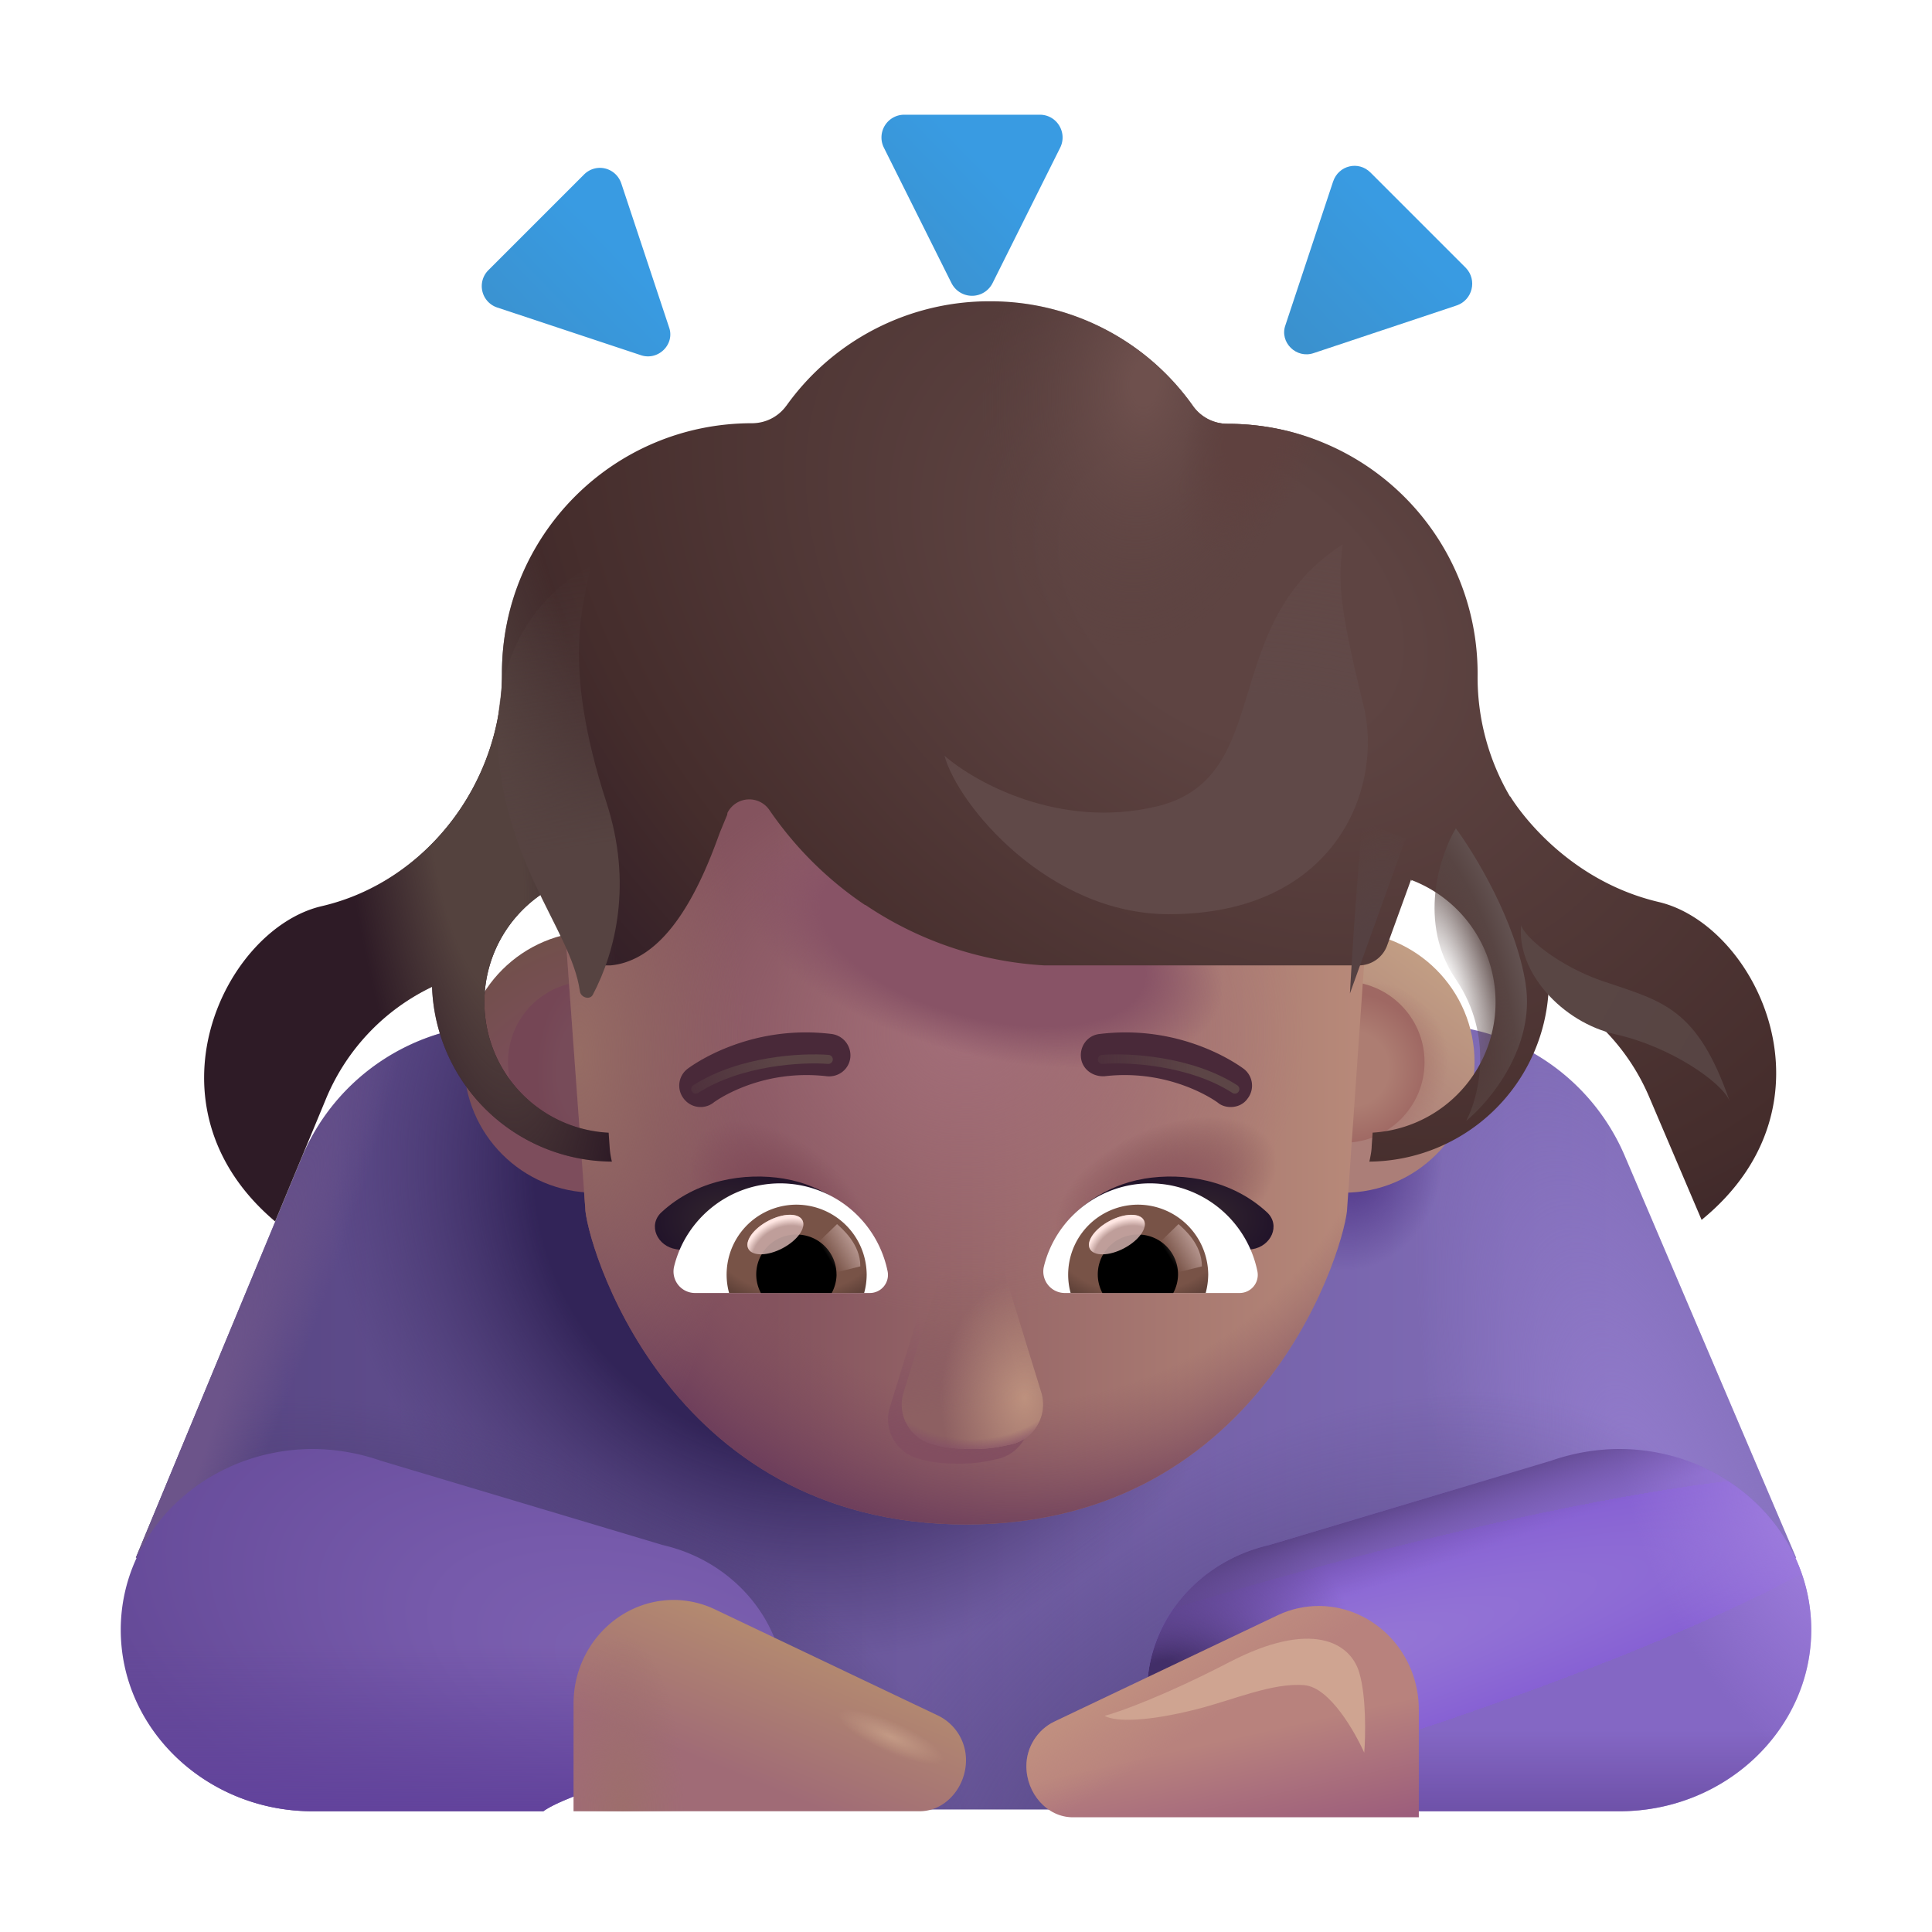 <svg xmlns="http://www.w3.org/2000/svg" fill="none" viewBox="0 0 32 32"><path fill="url(#svg-5969f28e-10f8-4931-8175-87eedf8e7aa8-a)" d="M26.916 19.157a3.58 3.58 0 0 0-3.305-2.188H8.31c-1.442 0-2.744.86-3.305 2.188L2.25 25.8H7l7.5 4.17h3l7.5-4.15 4.75-.017z"/><path fill="url(#svg-fce3196e-63dc-474b-9bf7-c98214268ff5-b)" d="M26.916 19.157a3.58 3.58 0 0 0-3.305-2.188H8.31c-1.442 0-2.744.86-3.305 2.188L2.25 25.8H7l7.5 4.17h3l7.5-4.15 4.75-.017z"/><path fill="url(#svg-a43f7437-6fd9-4a51-af91-a35d5d16d182-c)" d="M26.916 19.157a3.58 3.58 0 0 0-3.305-2.188H8.31c-1.442 0-2.744.86-3.305 2.188L2.25 25.8H7l7.5 4.17h3l7.5-4.15 4.75-.017z"/><path fill="url(#svg-2795719e-7073-435d-a89d-bfd2b50c161b-d)" d="M26.916 19.157a3.58 3.58 0 0 0-3.305-2.188H8.31c-1.442 0-2.744.86-3.305 2.188L2.25 25.8H7l7.5 4.17h3l7.5-4.15 4.75-.017z"/><path fill="url(#svg-b8b13b69-d5db-477c-b318-1574bf0702bd-e)" d="M26.916 19.157a3.58 3.58 0 0 0-3.305-2.188H8.31c-1.442 0-2.744.86-3.305 2.188L2.25 25.8H7l7.5 4.17h3l7.5-4.15 4.75-.017z"/><path fill="url(#svg-b92f3043-0ca6-4fcf-985a-a770db1a95e6-f)" d="M26.916 19.157a3.58 3.58 0 0 0-3.305-2.188H8.31c-1.442 0-2.744.86-3.305 2.188L2.25 25.8H7l7.5 4.17h3l7.5-4.15 4.75-.017z"/><path fill="url(#svg-5a85f49a-f88e-4f38-88c6-4ee7d6301867-g)" d="M26.916 19.157a3.58 3.58 0 0 0-3.305-2.188H8.31c-1.442 0-2.744.86-3.305 2.188L2.25 25.8H7l7.5 4.17h3l7.5-4.15 4.75-.017z"/><path fill="url(#svg-81895ffd-c503-4982-9ae1-aaad285382d3-h)" d="M11.307 25.688a3 3 0 0 0-.332-.098L6.31 24.195A3.486 3.486 0 0 0 5.189 24C3.423 24 2 25.346 2 26.995S3.423 30 5.178 30H9c.634-.459 4-1.17 4-1.98 0-1.064-.706-1.971-1.693-2.332"/><path fill="url(#svg-35aac7f1-532a-4258-8d0c-add5ae9d3ff8-i)" d="M11.307 25.688a3 3 0 0 0-.332-.098L6.31 24.195A3.486 3.486 0 0 0 5.189 24C3.423 24 2 25.346 2 26.995S3.423 30 5.178 30H9c.634-.459 4-1.17 4-1.98 0-1.064-.706-1.971-1.693-2.332"/><path fill="url(#svg-bafb5a36-40ac-406c-a7ae-044e94194d6c-j)" d="M20.693 25.688a3 3 0 0 1 .332-.098l4.664-1.395A3.485 3.485 0 0 1 26.811 24C28.577 24 30 25.346 30 26.995S28.577 30 26.822 30H23c-.634-.459-4-1.17-4-1.98 0-1.064.706-1.971 1.693-2.332"/><path fill="url(#svg-dbc1cfaf-155c-444b-9b40-6853b440b9b1-k)" d="M20.693 25.688a3 3 0 0 1 .332-.098l4.664-1.395A3.485 3.485 0 0 1 26.811 24C28.577 24 30 25.346 30 26.995S28.577 30 26.822 30H23c-.634-.459-4-1.17-4-1.98 0-1.064.706-1.971 1.693-2.332"/><path fill="url(#svg-e8ddf944-0336-4bf9-a68b-ccf12460c4d1-l)" d="M20.693 25.688a3 3 0 0 1 .332-.098l4.664-1.395A3.485 3.485 0 0 1 26.811 24C28.577 24 30 25.346 30 26.995S28.577 30 26.822 30H23c-.634-.459-4-1.17-4-1.98 0-1.064.706-1.971 1.693-2.332"/><path fill="url(#svg-85163194-5fdf-49be-82ac-0e23efc59ed8-m)" d="M20.693 25.688a3 3 0 0 1 .332-.098l4.664-1.395A3.485 3.485 0 0 1 26.811 24C28.577 24 30 25.346 30 26.995S28.577 30 26.822 30H23c-.634-.459-4-1.17-4-1.98 0-1.064.706-1.971 1.693-2.332"/><path fill="url(#svg-99046748-a213-473d-834d-d5cf8a691301-n)" d="M20.693 25.688a3 3 0 0 1 .332-.098l4.664-1.395A3.485 3.485 0 0 1 26.811 24C28.577 24 30 25.346 30 26.995S28.577 30 26.822 30H23c-.634-.459-4-1.17-4-1.98 0-1.064.706-1.971 1.693-2.332"/><g filter="url(#svg-7f4120e6-63e2-49de-ae31-bc3cf698e0c3-o)"><path fill="url(#svg-44c17cf1-ee44-4cdc-9989-9a4a10810b37-p)" d="M20.665 26.653c.214-.102.447-.153.69-.153.915.01 1.655.786 1.645 1.735V30h-5.731c-.428 0-.769-.398-.769-.847 0-.316.185-.602.457-.735z"/><path fill="url(#svg-4af3a1ab-5fb9-4c4f-953e-bd4e167456e2-q)" d="M20.665 26.653c.214-.102.447-.153.69-.153.915.01 1.655.786 1.645 1.735V30h-5.731c-.428 0-.769-.398-.769-.847 0-.316.185-.602.457-.735z"/></g><g filter="url(#svg-98cb30a4-04c2-4864-b411-6f9229770fb5-r)"><path fill="url(#svg-96405ef6-ad5f-44cd-beb8-2dbdd6234e0f-s)" d="M11.335 26.653a1.6 1.6 0 0 0-.69-.153c-.915.01-1.655.786-1.645 1.735V30h5.731c.428 0 .769-.398.769-.847a.82.82 0 0 0-.457-.735z"/><path fill="url(#svg-97f7ad56-555c-468a-b558-6353dfb6f226-t)" d="M11.335 26.653a1.6 1.6 0 0 0-.69-.153c-.915.01-1.655.786-1.645 1.735V30h5.731c.428 0 .769-.398.769-.847a.82.82 0 0 0-.457-.735z"/><path fill="url(#svg-f2655a36-842f-4012-b3cd-9f0a35981d43-u)" d="M11.335 26.653a1.6 1.6 0 0 0-.69-.153c-.915.01-1.655.786-1.645 1.735V30h5.731c.428 0 .769-.398.769-.847a.82.82 0 0 0-.457-.735z"/></g><g filter="url(#svg-ba828a36-8ca2-45af-a7cc-99bc41807309-v)"><path fill="url(#svg-f1b6cdc5-8963-4466-8ea3-5b651dde0701-w)" d="m24.03 5.158-2.37.79c-.29.1-.57-.18-.47-.46l.79-2.38c.09-.27.42-.35.62-.15l1.58 1.58c.19.2.11.53-.15.62"/></g><g filter="url(#svg-794ad976-479b-4e54-b5ad-f73eb3d8e8e1-x)"><path fill="url(#svg-00bbec15-da3c-494e-ae38-e9795a817d5d-y)" d="m15.66 4.79-1.122-2.248a.377.377 0 0 1 .34-.542h2.244c.28 0 .46.291.34.542L16.34 4.789a.38.38 0 0 1-.68 0"/></g><g filter="url(#svg-9bc19ab3-a2f9-4cdb-ac24-9b088a7f69ad-z)"><path fill="url(#svg-6494e622-50ef-4c30-8a52-bee539d3d7b7-A)" d="m10.512 5.982-2.38-.79a.373.373 0 0 1-.14-.62l1.58-1.58c.2-.2.53-.12.62.15l.79 2.38c.1.28-.18.56-.47.46"/></g><circle cx="22.259" cy="17.591" r="2.164" fill="url(#svg-df9bfc76-e855-4a23-8e49-5a8185fb564d-B)"/><circle cx="22.259" cy="17.591" r="2.164" fill="url(#svg-ae5df2ba-f36f-4d40-a980-064051ef1a70-C)"/><g filter="url(#svg-9ba45e57-3466-4f05-b929-54be86e0a3af-D)"><circle cx="9.75" cy="17.591" r="2.164" fill="url(#svg-9a6b57ae-0bfc-46a1-9ddd-8c51e937c7f1-E)"/></g><g filter="url(#svg-275cab90-55cc-4758-95f1-16541f5b212e-F)"><circle cx="22.259" cy="17.591" r="1.336" fill="url(#svg-4729d07e-3563-4968-a1e9-f5474acb23d6-G)"/></g><g filter="url(#svg-23e064b7-43ba-4f94-a0a3-642e467e3938-H)"><circle cx="9.75" cy="17.591" r="1.336" fill="url(#svg-b7157d3f-4495-492e-b42c-7dd446c34f6a-I)"/></g><path fill="url(#svg-d48cc413-7459-4151-b533-9163637f5416-J)" d="M14.554 9h2.873c3.219 0 5.695 2.542 5.277 5.385L22.314 20c0 .5-1.314 5.25-6.314 5.25S9.693 20.5 9.693 20l-.406-5.615C8.92 11.405 11.335 9 14.554 9"/><path fill="url(#svg-00e1f135-29ff-48a2-82d1-345fa950f792-K)" d="M14.554 9h2.873c3.219 0 5.695 2.542 5.277 5.385L22.314 20c0 .5-1.314 5.25-6.314 5.25S9.693 20.5 9.693 20l-.406-5.615C8.92 11.405 11.335 9 14.554 9"/><path fill="url(#svg-b29c8802-351d-464e-930f-aee5f8e1db3d-L)" d="M14.554 9h2.873c3.219 0 5.695 2.542 5.277 5.385L22.314 20c0 .5-1.314 5.25-6.314 5.25S9.693 20.5 9.693 20l-.406-5.615C8.92 11.405 11.335 9 14.554 9"/><path fill="url(#svg-61a9ff66-e64e-4d6c-9ea9-b7315be9bcda-M)" d="M14.554 9h2.873c3.219 0 5.695 2.542 5.277 5.385L22.314 20c0 .5-1.314 5.25-6.314 5.25S9.693 20.5 9.693 20l-.406-5.615C8.92 11.405 11.335 9 14.554 9"/><path fill="url(#svg-17380889-bec5-487a-a287-79b8b9c61fcd-N)" d="M14.554 9h2.873c3.219 0 5.695 2.542 5.277 5.385L22.314 20c0 .5-1.314 5.25-6.314 5.25S9.693 20.5 9.693 20l-.406-5.615C8.92 11.405 11.335 9 14.554 9"/><path fill="url(#svg-0384823e-ab3c-415d-ab34-8e63012cf259-O)" d="M14.554 9h2.873c3.219 0 5.695 2.542 5.277 5.385L22.314 20c0 .5-1.314 5.25-6.314 5.25S9.693 20.5 9.693 20l-.406-5.615C8.92 11.405 11.335 9 14.554 9"/><path fill="url(#svg-94e2c47d-57e9-433b-9eac-c1a05d3f630d-P)" d="M14.554 9h2.873c3.219 0 5.695 2.542 5.277 5.385L22.314 20c0 .5-1.314 5.25-6.314 5.25S9.693 20.5 9.693 20l-.406-5.615C8.92 11.405 11.335 9 14.554 9"/><g filter="url(#svg-21423417-f401-4aad-b90e-d84849f69891-Q)"><path fill="#492939" d="M20.174 18.416c.06.05.14.07.21.07.1 0 .21-.04.28-.14a.35.35 0 0 0-.06-.49c-.05-.037-.998-.75-2.39-.58-.2.02-.33.2-.31.39s.19.32.39.31c1.11-.13 1.87.43 1.88.44"/></g><g filter="url(#svg-e7f93d72-d1fd-41f3-92f4-b57993b9dddb-R)"><path fill="#492939" d="M11.324 18.346a.35.35 0 0 0 .49.07c.01-.01.76-.57 1.88-.44.2.02.37-.12.39-.31a.357.357 0 0 0-.31-.39c-1.392-.17-2.34.542-2.39.58a.35.35 0 0 0-.06.49"/></g><path fill="url(#svg-c2512feb-0b1e-475a-89c8-9b8b22a83776-S)" d="M18.948 19.524c-.675.112-1.125.525-1.257.703l1.18.742 1.868-.278c.314-.047.478-.398.245-.613-.578-.533-1.37-.665-2.036-.555"/><path fill="url(#svg-52383058-b12e-4242-a8a6-a916afafef31-T)" d="M12.992 19.524c.675.112 1.125.525 1.258.703l-1.18.742-1.869-.278c-.314-.047-.477-.398-.244-.613.577-.533 1.37-.665 2.035-.555"/><path fill="#fff" d="M12.924 19.6c-.848 0-1.563.585-1.758 1.374a.356.356 0 0 0 .347.442h2.895a.3.3 0 0 0 .295-.352 1.82 1.82 0 0 0-1.78-1.464"/><path fill="url(#svg-51839f70-4d11-495e-9376-d124f20e614e-U)" d="M13.192 19.953a1.158 1.158 0 0 0-1.116 1.463h2.237q.041-.149.042-.305a1.166 1.166 0 0 0-1.163-1.158"/><path fill="#000" d="M13.855 21.111a.66.66 0 0 0-.663-.663.66.66 0 0 0-.59.968h1.174a.66.66 0 0 0 .08-.305"/><g filter="url(#svg-2f661525-b141-47a6-8198-bf905c8cc2ac-V)"><path fill="url(#svg-25eaa24d-c3be-4713-aa00-9483ff620547-W)" d="M14.25 20.975c0-.374-.304-.624-.386-.7l-.375.363.23.469z"/></g><g filter="url(#svg-0298b016-efc9-49cb-9182-8aeeb4d6d911-X)" transform="rotate(-27.914 12.843 20.448)"><ellipse cx="12.843" cy="20.448" fill="#C7A7A3" fill-opacity=".9" rx=".506" ry=".256"/><ellipse cx="12.843" cy="20.448" fill="url(#svg-c8fe6553-ca73-4802-8e08-63dcfa77504b-Y)" rx=".506" ry=".256"/></g><path fill="#fff" d="M19.049 19.6c-.848 0-1.563.585-1.758 1.374a.356.356 0 0 0 .347.442h2.895a.3.3 0 0 0 .295-.352A1.82 1.82 0 0 0 19.05 19.6"/><path fill="url(#svg-fedcc9c0-468c-4a2b-ad0d-4782a3587c71-Z)" d="M18.849 19.953a1.158 1.158 0 0 0-1.116 1.463h2.237q.04-.149.042-.305a1.166 1.166 0 0 0-1.163-1.158"/><path fill="#000" d="M19.512 21.111a.66.66 0 0 0-.663-.663.66.66 0 0 0-.59.968h1.174a.66.66 0 0 0 .079-.305"/><g filter="url(#svg-e5c08553-e310-469b-a29e-dd4a4b3bf6ef-aa)"><path fill="url(#svg-45e53511-82ad-46cb-ae59-eae366e39d89-ab)" d="M19.907 20.975c0-.374-.305-.624-.387-.7l-.374.363.23.469z"/></g><g filter="url(#svg-3fcf6ec1-8bb2-46a7-af38-4c9a2f1e4737-ac)" transform="rotate(-27.914 18.5 20.448)"><ellipse cx="18.499" cy="20.448" fill="#C7A7A3" fill-opacity=".9" rx=".506" ry=".256"/><ellipse cx="18.499" cy="20.448" fill="url(#svg-b15bb341-dc9e-4b61-9be3-cfb7aa508fb4-ad)" rx=".506" ry=".256"/></g><g filter="url(#svg-e7e16682-b9be-4616-95b0-3b122818f8c4-ae)"><path fill="url(#svg-13f252a8-1d5e-4554-85d1-b801e6bc549a-af)" d="m14.741 23.302.66-2.14c.14-.47.81-.47.96 0l.66 2.14a.678.678 0 0 1-.54.871 2.4 2.4 0 0 1-.613.07c-.301 0-.506-.036-.648-.082a.674.674 0 0 1-.479-.859"/></g><g filter="url(#svg-94671ebb-78d4-40f2-8630-bd958f669802-ag)"><path fill="url(#svg-70b20052-0017-4642-9c37-f350537090a9-ah)" d="m14.967 23.06.66-2.14c.14-.47.81-.47.96 0l.66 2.14a.678.678 0 0 1-.54.871 2.4 2.4 0 0 1-.612.069c-.302 0-.507-.035-.649-.081a.674.674 0 0 1-.479-.859"/><path fill="url(#svg-2ba01e40-fe2d-4cad-8b62-ab97e3abf569-ai)" d="m14.967 23.06.66-2.14c.14-.47.81-.47.96 0l.66 2.14a.678.678 0 0 1-.54.871 2.4 2.4 0 0 1-.612.069c-.302 0-.507-.035-.649-.081a.674.674 0 0 1-.479-.859"/><path fill="url(#svg-4ce9e389-b7fa-4f8b-b139-1a6e5223ff30-aj)" d="m14.967 23.06.66-2.14c.14-.47.81-.47.96 0l.66 2.14a.678.678 0 0 1-.54.871 2.4 2.4 0 0 1-.612.069c-.302 0-.507-.035-.649-.081a.674.674 0 0 1-.479-.859"/></g><g filter="url(#svg-7fe56b5b-0034-4a4d-b255-bfec71e27e3a-ak)"><path fill="url(#svg-32d962dd-f291-4313-b027-41dbb242cd2b-al)" d="M4.924 16.01c-1.609.378-3.03 3.31-.767 5.221l.851-2.052a3.58 3.58 0 0 1 1.748-1.834 3 3 0 0 0 2.979 2.895 1.4 1.4 0 0 1-.038-.25l-.016-.229a2.164 2.164 0 0 1-.631-4.196.4.4 0 0 1 .058.073c.298.478.14 1.352.423 1.352h.18q.161-.015.307-.072c.397-.15.713-.509.963-.928.228-.38.401-.809.534-1.179l.009-.024.12-.29.005-.034a.404.404 0 0 1 .695-.046c.431.629.97 1.16 1.584 1.573h.008a5.9 5.9 0 0 0 2.963 1h5.206a.5.5 0 0 0 .47-.329l.397-1.093.009.03.002-.02a2.165 2.165 0 0 1-.648 4.182l-.016.23c0 .048-.012.134-.038.25a3 3 0 0 0 2.97-2.857 3.58 3.58 0 0 1 1.669 1.796l.864 2.026c2.347-1.916.914-4.883-.71-5.265-1.66-.39-2.46-1.75-2.46-1.75l-.003.004a3.9 3.9 0 0 1-.537-2.024v-.01c0-2.29-1.85-4.14-4.14-4.14-.23 0-.44-.11-.57-.29a4.11 4.11 0 0 0-3.37-1.74 4.13 4.13 0 0 0-3.367 1.727l-.003.003c-.13.18-.34.29-.57.29-2.29 0-4.14 1.85-4.14 4.14v.01c0 1.791-1.237 3.445-2.99 3.85"/><path fill="url(#svg-d86fb92d-7663-4277-bc60-433d501c5e4e-am)" d="M4.924 16.01c-1.609.378-3.03 3.31-.767 5.221l.851-2.052a3.58 3.58 0 0 1 1.748-1.834 3 3 0 0 0 2.979 2.895 1.4 1.4 0 0 1-.038-.25l-.016-.229a2.164 2.164 0 0 1-.631-4.196.4.4 0 0 1 .058.073c.298.478.14 1.352.423 1.352h.18q.161-.015.307-.072c.397-.15.713-.509.963-.928.228-.38.401-.809.534-1.179l.009-.024.12-.29.005-.034a.404.404 0 0 1 .695-.046c.431.629.97 1.16 1.584 1.573h.008a5.9 5.9 0 0 0 2.963 1h5.206a.5.5 0 0 0 .47-.329l.397-1.093.009.03.002-.02a2.165 2.165 0 0 1-.648 4.182l-.016.23c0 .048-.012.134-.038.25a3 3 0 0 0 2.97-2.857 3.58 3.58 0 0 1 1.669 1.796l.864 2.026c2.347-1.916.914-4.883-.71-5.265-1.66-.39-2.46-1.75-2.46-1.75l-.003.004a3.9 3.9 0 0 1-.537-2.024v-.01c0-2.29-1.85-4.14-4.14-4.14-.23 0-.44-.11-.57-.29a4.11 4.11 0 0 0-3.37-1.74 4.13 4.13 0 0 0-3.367 1.727l-.003.003c-.13.18-.34.29-.57.29-2.29 0-4.14 1.85-4.14 4.14v.01c0 1.791-1.237 3.445-2.99 3.85"/><path fill="url(#svg-15c7d65d-c4a3-46ce-b965-7bf86e329792-an)" d="M4.924 16.01c-1.609.378-3.03 3.31-.767 5.221l.851-2.052a3.58 3.58 0 0 1 1.748-1.834 3 3 0 0 0 2.979 2.895 1.4 1.4 0 0 1-.038-.25l-.016-.229a2.164 2.164 0 0 1-.631-4.196.4.4 0 0 1 .058.073c.298.478.14 1.352.423 1.352h.18q.161-.015.307-.072c.397-.15.713-.509.963-.928.228-.38.401-.809.534-1.179l.009-.024.12-.29.005-.034a.404.404 0 0 1 .695-.046c.431.629.97 1.16 1.584 1.573h.008a5.9 5.9 0 0 0 2.963 1h5.206a.5.5 0 0 0 .47-.329l.397-1.093.009.03.002-.02a2.165 2.165 0 0 1-.648 4.182l-.016.23c0 .048-.012.134-.038.25a3 3 0 0 0 2.97-2.857 3.58 3.58 0 0 1 1.669 1.796l.864 2.026c2.347-1.916.914-4.883-.71-5.265-1.66-.39-2.46-1.75-2.46-1.75l-.003.004a3.9 3.9 0 0 1-.537-2.024v-.01c0-2.29-1.85-4.14-4.14-4.14-.23 0-.44-.11-.57-.29a4.11 4.11 0 0 0-3.37-1.74 4.13 4.13 0 0 0-3.367 1.727l-.003.003c-.13.18-.34.29-.57.29-2.29 0-4.14 1.85-4.14 4.14v.01c0 1.791-1.237 3.445-2.99 3.85"/><path fill="url(#svg-e19aee96-8b2d-466f-a4d5-babb085edf91-ao)" d="M4.924 16.01c-1.609.378-3.03 3.31-.767 5.221l.851-2.052a3.58 3.58 0 0 1 1.748-1.834 3 3 0 0 0 2.979 2.895 1.4 1.4 0 0 1-.038-.25l-.016-.229a2.164 2.164 0 0 1-.631-4.196.4.4 0 0 1 .058.073c.298.478.14 1.352.423 1.352h.18q.161-.015.307-.072c.397-.15.713-.509.963-.928.228-.38.401-.809.534-1.179l.009-.024.12-.29.005-.034a.404.404 0 0 1 .695-.046c.431.629.97 1.16 1.584 1.573h.008a5.9 5.9 0 0 0 2.963 1h5.206a.5.5 0 0 0 .47-.329l.397-1.093.009.03.002-.02a2.165 2.165 0 0 1-.648 4.182l-.016.23c0 .048-.012.134-.038.25a3 3 0 0 0 2.97-2.857 3.58 3.58 0 0 1 1.669 1.796l.864 2.026c2.347-1.916.914-4.883-.71-5.265-1.66-.39-2.46-1.75-2.46-1.75l-.003.004a3.9 3.9 0 0 1-.537-2.024v-.01c0-2.29-1.85-4.14-4.14-4.14-.23 0-.44-.11-.57-.29a4.11 4.11 0 0 0-3.37-1.74 4.13 4.13 0 0 0-3.367 1.727l-.003.003c-.13.18-.34.29-.57.29-2.29 0-4.14 1.85-4.14 4.14v.01c0 1.791-1.237 3.445-2.99 3.85"/></g><g filter="url(#svg-1072b84e-21e1-467e-9c7b-a70f8a54c965-ap)"><path stroke="url(#svg-9b6e4c25-11fe-44ee-9f12-d82c554ca5b4-aq)" stroke-linecap="round" stroke-width=".15" d="M18.258 17.547c.424-.034 1.458.017 2.195.492"/></g><g filter="url(#svg-83a5468a-3e86-4a92-9e6c-60d313e7834e-ar)"><path stroke="url(#svg-7b635aa2-4702-477f-b34e-be3386e54e47-as)" stroke-linecap="round" stroke-width=".15" d="M13.719 17.547c-.425-.034-1.458.017-2.196.492"/></g><g filter="url(#svg-01de9e4d-e5b1-4572-a066-9431ce367ecd-at)"><path fill="#CFA491" d="M20.363 27.53c-1.085.562-1.83.828-2.068.89.188.104.722.094 1.525-.11.604-.152 1.257-.444 1.786-.398.424.038.84.784.99 1.118.022-.276.036-.928-.083-1.329-.149-.5-.794-.875-2.15-.171"/></g><g filter="url(#svg-1b621d1d-331d-405a-a303-8c7e34ae032c-au)"><path fill="url(#svg-eeb29bd2-4642-48e2-bf81-d98590cee12d-av)" d="M10.047 13.298c-.766-2.359-.36-3.317-.266-3.922-1.43.766-2.125 2.672-.93 5.243.341.733.678 1.264.754 1.8.014.103.165.15.214.057.38-.721.658-1.85.228-3.178"/></g><g filter="url(#svg-47256e65-c196-4767-b074-e90571d15569-aw)"><path fill="url(#svg-67a6cb33-00e9-44bd-8312-d31614691ddf-ax)" d="M19.144 13.36c-1.6.376-3-.405-3.5-.843.219.813 1.719 2.625 3.719 2.625 2.75 0 3.562-2.078 3.219-3.469-.456-1.842-.396-2.104-.344-2.656-2.094 1.344-1.094 3.875-3.094 4.344"/></g><g filter="url(#svg-ed6bfc29-cf8f-45ac-bb0d-e0d46028bdc9-ay)"><path fill="url(#svg-f6e12433-a477-4146-bc00-e4ddc47c863f-az)" d="M25.27 16.298c-.163-1.037-.84-2.15-1.157-2.578-.266.443-.638 1.563 0 2.5.637.938.38 1.953.172 2.344.396-.323 1.147-1.228.984-2.266"/></g><g filter="url(#svg-6f04a638-c9ae-48ea-b764-741627f739ea-aA)"><path fill="url(#svg-9dfa55ce-c697-499a-9911-73a0af423a89-aB)" d="M26.572 16.26c-.776-.263-1.33-.75-1.377-.938-.078.765.665 1.61 1.573 1.812.903.203 1.75.79 1.88 1.102-.535-1.54-1.106-1.649-2.076-1.977"/></g><g filter="url(#svg-41976560-44b3-49c4-9dd9-76e7946f6a16-aC)"><path fill="url(#svg-8fec2e44-e7bb-4139-88c4-f9e20f3be1b7-aD)" d="M22.563 13.61a93 93 0 0 0-.204 2.845l.922-2.563z"/></g><defs><radialGradient id="svg-fce3196e-63dc-474b-9bf7-c98214268ff5-b" cx="0" cy="0" r="1" gradientTransform="rotate(-106.918 23.264 2.681)scale(9.146 3.179)" gradientUnits="userSpaceOnUse"><stop stop-color="#937CCD"/><stop offset="1" stop-color="#937CCD" stop-opacity="0"/></radialGradient><radialGradient id="svg-a43f7437-6fd9-4a51-af91-a35d5d16d182-c" cx="0" cy="0" r="1" gradientTransform="matrix(-5.725 5.066 -5.308 -5.998 13.256 19.63)" gradientUnits="userSpaceOnUse"><stop offset=".559" stop-color="#322458"/><stop offset="1" stop-color="#46366D" stop-opacity="0"/></radialGradient><radialGradient id="svg-2795719e-7073-435d-a89d-bfd2b50c161b-d" cx="0" cy="0" r="1" gradientTransform="matrix(1.656 -3.781 7.594 3.326 8.406 28.156)" gradientUnits="userSpaceOnUse"><stop offset=".174" stop-color="#493B70"/><stop offset="1" stop-color="#493B70" stop-opacity="0"/></radialGradient><radialGradient id="svg-b8b13b69-d5db-477c-b318-1574bf0702bd-e" cx="0" cy="0" r="1" gradientTransform="matrix(4.438 -10.248 1.208 .523 2.25 25.81)" gradientUnits="userSpaceOnUse"><stop offset=".311" stop-color="#6C548A"/><stop offset="1" stop-color="#6C548A" stop-opacity="0"/></radialGradient><radialGradient id="svg-b92f3043-0ca6-4fcf-985a-a770db1a95e6-f" cx="0" cy="0" r="1" gradientTransform="rotate(106.302 3.949 18.076)scale(1.726 1.469)" gradientUnits="userSpaceOnUse"><stop stop-color="#4F3587"/><stop offset="1" stop-color="#4F3587" stop-opacity="0"/></radialGradient><radialGradient id="svg-5a85f49a-f88e-4f38-88c6-4ee7d6301867-g" cx="0" cy="0" r="1" gradientTransform="rotate(-125.312 18.217 9.571)scale(5.591 9.033)" gradientUnits="userSpaceOnUse"><stop stop-color="#4F417D"/><stop offset="1" stop-color="#4F417D" stop-opacity="0"/></radialGradient><radialGradient id="svg-81895ffd-c503-4982-9ae1-aaad285382d3-h" cx="0" cy="0" r="1" gradientTransform="matrix(-9.5 -3.188 1.549 -4.617 11.125 27.781)" gradientUnits="userSpaceOnUse"><stop stop-color="#7E63B2"/><stop offset=".403" stop-color="#765AAB"/><stop offset="1" stop-color="#654A98"/></radialGradient><radialGradient id="svg-bafb5a36-40ac-406c-a7ae-044e94194d6c-j" cx="0" cy="0" r="1" gradientTransform="matrix(11.014 -3.271 .446 1.502 20.298 28.02)" gradientUnits="userSpaceOnUse"><stop stop-color="#987BD6"/><stop offset="1" stop-color="#8761D4"/><stop offset="1" stop-color="#8467C4"/></radialGradient><radialGradient id="svg-dbc1cfaf-155c-444b-9b40-6853b440b9b1-k" cx="0" cy="0" r="1" gradientTransform="matrix(3.125 -1.312 1.119 2.663 19.156 27.844)" gradientUnits="userSpaceOnUse"><stop offset=".119" stop-color="#422E68"/><stop offset="1" stop-color="#574084" stop-opacity="0"/></radialGradient><radialGradient id="svg-85163194-5fdf-49be-82ac-0e23efc59ed8-m" cx="0" cy="0" r="1" gradientTransform="rotate(154.625 12.154 16.02)scale(2.719 4.985)" gradientUnits="userSpaceOnUse"><stop stop-color="#9F7EDE"/><stop offset="1" stop-color="#9F7EDE" stop-opacity="0"/></radialGradient><radialGradient id="svg-97f7ad56-555c-468a-b558-6353dfb6f226-t" cx="0" cy="0" r="1" gradientTransform="matrix(0 -2.93 1.018 0 9.818 30)" gradientUnits="userSpaceOnUse"><stop stop-color="#9D6E6C"/><stop offset="1" stop-color="#9D6E6C" stop-opacity="0"/></radialGradient><radialGradient id="svg-f2655a36-842f-4012-b3cd-9f0a35981d43-u" cx="0" cy="0" r="1" gradientTransform="matrix(-1.25 -.562 .149 -.331 14.256 28.767)" gradientUnits="userSpaceOnUse"><stop stop-color="#C39A85"/><stop offset=".694" stop-color="#C39A85" stop-opacity="0"/></radialGradient><radialGradient id="svg-ae5df2ba-f36f-4d40-a980-064051ef1a70-C" cx="0" cy="0" r="1" gradientTransform="rotate(100.008 3.952 18.302)scale(1.336)" gradientUnits="userSpaceOnUse"><stop offset=".143" stop-color="#A16B65"/><stop offset="1" stop-color="#A16B65" stop-opacity="0"/></radialGradient><radialGradient id="svg-9a6b57ae-0bfc-46a1-9ddd-8c51e937c7f1-E" cx="0" cy="0" r="1" gradientTransform="rotate(-117.089 11.197 6.615)scale(4.363)" gradientUnits="userSpaceOnUse"><stop offset=".562" stop-color="#7D4D5C"/><stop offset="1" stop-color="#71504A"/></radialGradient><radialGradient id="svg-4729d07e-3563-4968-a1e9-f5474acb23d6-G" cx="0" cy="0" r="1" gradientTransform="rotate(-41.693 34.433 -20.542)scale(1.245)" gradientUnits="userSpaceOnUse"><stop offset=".496" stop-color="#AD7D72"/><stop offset="1" stop-color="#9F6863"/></radialGradient><radialGradient id="svg-b7157d3f-4495-492e-b42c-7dd446c34f6a-I" cx="0" cy="0" r="1" gradientTransform="rotate(-178.136 4.981 8.775)scale(.8 1.557)" gradientUnits="userSpaceOnUse"><stop offset=".527" stop-color="#774B59"/><stop offset="1" stop-color="#754655"/></radialGradient><radialGradient id="svg-00e1f135-29ff-48a2-82d1-345fa950f792-K" cx="0" cy="0" r="1" gradientTransform="matrix(0 4.694 -5.598 0 16 17.125)" gradientUnits="userSpaceOnUse"><stop stop-color="#A26D78"/><stop offset="1" stop-color="#A26D78" stop-opacity="0"/></radialGradient><radialGradient id="svg-b29c8802-351d-464e-930f-aee5f8e1db3d-L" cx="0" cy="0" r="1" gradientTransform="rotate(96.236 1.08 15.74)scale(9.494 8.835)" gradientUnits="userSpaceOnUse"><stop offset=".72" stop-color="#814E5F" stop-opacity="0"/><stop offset=".972" stop-color="#6B3C5B"/></radialGradient><radialGradient id="svg-61a9ff66-e64e-4d6c-9ea9-b7315be9bcda-M" cx="0" cy="0" r="1" gradientTransform="matrix(0 7.238 -2.727 0 9.594 17.486)" gradientUnits="userSpaceOnUse"><stop stop-color="#966C64"/><stop offset="1" stop-color="#966C64" stop-opacity="0"/></radialGradient><radialGradient id="svg-17380889-bec5-487a-a287-79b8b9c61fcd-N" cx="0" cy="0" r="1" gradientTransform="matrix(1.781 -.783 .442 1.007 19.313 19.767)" gradientUnits="userSpaceOnUse"><stop stop-color="#905963"/><stop offset="1" stop-color="#713D46" stop-opacity="0"/><stop offset="1" stop-color="#905963" stop-opacity="0"/></radialGradient><radialGradient id="svg-0384823e-ab3c-415d-ab34-8e63012cf259-O" cx="0" cy="0" r="1" gradientTransform="rotate(-137.604 10.37 7.517)scale(1.851 1.114)" gradientUnits="userSpaceOnUse"><stop offset=".354" stop-color="#814C59"/><stop offset="1" stop-color="#814C59" stop-opacity="0"/></radialGradient><radialGradient id="svg-94e2c47d-57e9-433b-9eac-c1a05d3f630d-P" cx="0" cy="0" r="1" gradientTransform="matrix(3.938 1.031 -.48 1.834 16.281 15.582)" gradientUnits="userSpaceOnUse"><stop offset=".675" stop-color="#885366"/><stop offset="1" stop-color="#885366" stop-opacity="0"/></radialGradient><radialGradient id="svg-c2512feb-0b1e-475a-89c8-9b8b22a83776-S" cx="0" cy="0" r="1" gradientTransform="matrix(1.153 .056 -.039 .797 19.94 20.172)" gradientUnits="userSpaceOnUse"><stop stop-color="#33262E"/><stop offset="1" stop-color="#22142A"/></radialGradient><radialGradient id="svg-52383058-b12e-4242-a8a6-a916afafef31-T" cx="0" cy="0" r="1" gradientTransform="rotate(177.216 5.755 10.232)scale(1.155 .798)" gradientUnits="userSpaceOnUse"><stop stop-color="#33262E"/><stop offset="1" stop-color="#22142A"/></radialGradient><radialGradient id="svg-51839f70-4d11-495e-9376-d124f20e614e-U" cx="0" cy="0" r="1" gradientTransform="matrix(0 1.053 -1.675 0 13.195 20.572)" gradientUnits="userSpaceOnUse"><stop offset=".802" stop-color="#785347"/><stop offset="1" stop-color="#604239"/></radialGradient><radialGradient id="svg-c8fe6553-ca73-4802-8e08-63dcfa77504b-Y" cx="0" cy="0" r="1" gradientTransform="rotate(-90.897 16.678 4.116)scale(.641 .771)" gradientUnits="userSpaceOnUse"><stop offset=".766" stop-color="#FFE6E2" stop-opacity="0"/><stop offset=".966" stop-color="#FFE6E2"/></radialGradient><radialGradient id="svg-fedcc9c0-468c-4a2b-ad0d-4782a3587c71-Z" cx="0" cy="0" r="1" gradientTransform="matrix(0 1.053 -1.675 0 18.851 20.572)" gradientUnits="userSpaceOnUse"><stop offset=".802" stop-color="#785347"/><stop offset="1" stop-color="#604239"/></radialGradient><radialGradient id="svg-b15bb341-dc9e-4b61-9be3-cfb7aa508fb4-ad" cx="0" cy="0" r="1" gradientTransform="rotate(-90.897 19.506 1.332)scale(.641 .771)" gradientUnits="userSpaceOnUse"><stop offset=".766" stop-color="#FFE6E2" stop-opacity="0"/><stop offset=".966" stop-color="#FFE6E2"/></radialGradient><radialGradient id="svg-2ba01e40-fe2d-4cad-8b62-ab97e3abf569-ai" cx="0" cy="0" r="1" gradientTransform="matrix(-1.391 0 0 -1.985 16.969 23.156)" gradientUnits="userSpaceOnUse"><stop stop-color="#BD917E"/><stop offset="1" stop-color="#BD917E" stop-opacity="0"/></radialGradient><radialGradient id="svg-4ce9e389-b7fa-4f8b-b139-1a6e5223ff30-aj" cx="0" cy="0" r="1" gradientTransform="matrix(0 2.305 -2.358 0 16.107 21.828)" gradientUnits="userSpaceOnUse"><stop offset=".871" stop-color="#824B66" stop-opacity="0"/><stop offset="1" stop-color="#824B66"/></radialGradient><radialGradient id="svg-32d962dd-f291-4313-b027-41dbb242cd2b-al" cx="0" cy="0" r="1" gradientTransform="matrix(-8.438 12 -16.906 -11.887 20 10.865)" gradientUnits="userSpaceOnUse"><stop offset=".141" stop-color="#5E4442"/><stop offset=".6" stop-color="#452D2C"/><stop offset=".844" stop-color="#2E1B26"/></radialGradient><radialGradient id="svg-d86fb92d-7663-4277-bc60-433d501c5e4e-am" cx="0" cy="0" r="1" gradientTransform="matrix(1.109 7.732 -2.12 .304 7.453 14.775)" gradientUnits="userSpaceOnUse"><stop offset=".339" stop-color="#54423E"/><stop offset="1" stop-color="#54423E" stop-opacity="0"/></radialGradient><radialGradient id="svg-15c7d65d-c4a3-46ce-b965-7bf86e329792-an" cx="0" cy="0" r="1" gradientTransform="rotate(95.269 5.935 12.13)scale(4.392 2.681)" gradientUnits="userSpaceOnUse"><stop offset=".08" stop-color="#6E504D"/><stop offset="1" stop-color="#5B4140" stop-opacity="0"/></radialGradient><radialGradient id="svg-e19aee96-8b2d-466f-a4d5-babb085edf91-ao" cx="0" cy="0" r="1" gradientTransform="matrix(-1 2.5 -1.04 -.416 20.563 7.676)" gradientUnits="userSpaceOnUse"><stop offset=".459" stop-color="#5F413F"/><stop offset="1" stop-color="#5F413F" stop-opacity="0"/></radialGradient><radialGradient id="svg-67a6cb33-00e9-44bd-8312-d31614691ddf-ax" cx="0" cy="0" r="1" gradientTransform="rotate(-83.002 18.995 -4.226)scale(8.721 13.916)" gradientUnits="userSpaceOnUse"><stop offset=".417" stop-color="#604948"/><stop offset="1" stop-color="#694E4C" stop-opacity="0"/></radialGradient><radialGradient id="svg-f6e12433-a477-4146-bc00-e4ddc47c863f-az" cx="0" cy="0" r="1" gradientTransform="rotate(-16.089 69.85 -76.504)scale(1.41 4.114)" gradientUnits="userSpaceOnUse"><stop offset=".074" stop-color="#584543" stop-opacity="0"/><stop offset=".687" stop-color="#584543"/><stop offset="1" stop-color="#655554"/></radialGradient><radialGradient id="svg-8fec2e44-e7bb-4139-88c4-f9e20f3be1b7-aD" cx="0" cy="0" r="1" gradientTransform="rotate(-77.152 21.473 -5.983)scale(2.74 1.255)" gradientUnits="userSpaceOnUse"><stop offset=".327" stop-color="#554142"/><stop offset="1" stop-color="#5C4948" stop-opacity="0"/></radialGradient><filter id="svg-7f4120e6-63e2-49de-ae31-bc3cf698e0c3-o" width="7" height="3.6" x="16.5" y="26.5" color-interpolation-filters="sRGB" filterUnits="userSpaceOnUse"><feFlood flood-opacity="0" result="BackgroundImageFix"/><feBlend in="SourceGraphic" in2="BackgroundImageFix" result="shape"/><feColorMatrix in="SourceAlpha" result="hardAlpha" values="0 0 0 0 0 0 0 0 0 0 0 0 0 0 0 0 0 0 127 0"/><feOffset dx=".5" dy=".1"/><feGaussianBlur stdDeviation=".25"/><feComposite in2="hardAlpha" k2="-1" k3="1" operator="arithmetic"/><feColorMatrix values="0 0 0 0 0.514 0 0 0 0 0.333 0 0 0 0 0.302 0 0 0 1 0"/><feBlend in2="shape" result="effect1_innerShadow_4002_4043"/></filter><filter id="svg-98cb30a4-04c2-4864-b411-6f9229770fb5-r" width="7" height="3.5" x="9" y="26.5" color-interpolation-filters="sRGB" filterUnits="userSpaceOnUse"><feFlood flood-opacity="0" result="BackgroundImageFix"/><feBlend in="SourceGraphic" in2="BackgroundImageFix" result="shape"/><feColorMatrix in="SourceAlpha" result="hardAlpha" values="0 0 0 0 0 0 0 0 0 0 0 0 0 0 0 0 0 0 127 0"/><feOffset dx=".5"/><feGaussianBlur stdDeviation=".5"/><feComposite in2="hardAlpha" k2="-1" k3="1" operator="arithmetic"/><feColorMatrix values="0 0 0 0 0.62 0 0 0 0 0.357 0 0 0 0 0.314 0 0 0 1 0"/><feBlend in2="shape" result="effect1_innerShadow_4002_4043"/></filter><filter id="svg-ba828a36-8ca2-45af-a7cc-99bc41807309-v" width="3.415" height="3.422" x="21.069" y="2.647" color-interpolation-filters="sRGB" filterUnits="userSpaceOnUse"><feFlood flood-opacity="0" result="BackgroundImageFix"/><feBlend in="SourceGraphic" in2="BackgroundImageFix" result="shape"/><feColorMatrix in="SourceAlpha" result="hardAlpha" values="0 0 0 0 0 0 0 0 0 0 0 0 0 0 0 0 0 0 127 0"/><feOffset dx=".2" dy="-.2"/><feGaussianBlur stdDeviation=".2"/><feComposite in2="hardAlpha" k2="-1" k3="1" operator="arithmetic"/><feColorMatrix values="0 0 0 0 0.031 0 0 0 0 0.353 0 0 0 0 0.604 0 0 0 1 0"/><feBlend in2="shape" result="effect1_innerShadow_4002_4043"/><feColorMatrix in="SourceAlpha" result="hardAlpha" values="0 0 0 0 0 0 0 0 0 0 0 0 0 0 0 0 0 0 127 0"/><feOffset dx="-.1" dy=".1"/><feGaussianBlur stdDeviation=".125"/><feComposite in2="hardAlpha" k2="-1" k3="1" operator="arithmetic"/><feColorMatrix values="0 0 0 0 0.286 0 0 0 0 0.675 0 0 0 0 0.929 0 0 0 1 0"/><feBlend in2="effect1_innerShadow_4002_4043" result="effect2_innerShadow_4002_4043"/></filter><filter id="svg-794ad976-479b-4e54-b5ad-f73eb3d8e8e1-x" width="3.3" height="3.3" x="14.4" y="1.8" color-interpolation-filters="sRGB" filterUnits="userSpaceOnUse"><feFlood flood-opacity="0" result="BackgroundImageFix"/><feBlend in="SourceGraphic" in2="BackgroundImageFix" result="shape"/><feColorMatrix in="SourceAlpha" result="hardAlpha" values="0 0 0 0 0 0 0 0 0 0 0 0 0 0 0 0 0 0 127 0"/><feOffset dx=".2" dy="-.2"/><feGaussianBlur stdDeviation=".2"/><feComposite in2="hardAlpha" k2="-1" k3="1" operator="arithmetic"/><feColorMatrix values="0 0 0 0 0.031 0 0 0 0 0.353 0 0 0 0 0.604 0 0 0 1 0"/><feBlend in2="shape" result="effect1_innerShadow_4002_4043"/><feColorMatrix in="SourceAlpha" result="hardAlpha" values="0 0 0 0 0 0 0 0 0 0 0 0 0 0 0 0 0 0 127 0"/><feOffset dx="-.1" dy=".1"/><feGaussianBlur stdDeviation=".125"/><feComposite in2="hardAlpha" k2="-1" k3="1" operator="arithmetic"/><feColorMatrix values="0 0 0 0 0.286 0 0 0 0 0.675 0 0 0 0 0.929 0 0 0 1 0"/><feBlend in2="effect1_innerShadow_4002_4043" result="effect2_innerShadow_4002_4043"/></filter><filter id="svg-9bc19ab3-a2f9-4cdb-ac24-9b088a7f69ad-z" width="3.423" height="3.422" x="7.78" y="2.68" color-interpolation-filters="sRGB" filterUnits="userSpaceOnUse"><feFlood flood-opacity="0" result="BackgroundImageFix"/><feBlend in="SourceGraphic" in2="BackgroundImageFix" result="shape"/><feColorMatrix in="SourceAlpha" result="hardAlpha" values="0 0 0 0 0 0 0 0 0 0 0 0 0 0 0 0 0 0 127 0"/><feOffset dx=".2" dy="-.2"/><feGaussianBlur stdDeviation=".2"/><feComposite in2="hardAlpha" k2="-1" k3="1" operator="arithmetic"/><feColorMatrix values="0 0 0 0 0.031 0 0 0 0 0.353 0 0 0 0 0.604 0 0 0 1 0"/><feBlend in2="shape" result="effect1_innerShadow_4002_4043"/><feColorMatrix in="SourceAlpha" result="hardAlpha" values="0 0 0 0 0 0 0 0 0 0 0 0 0 0 0 0 0 0 127 0"/><feOffset dx="-.1" dy=".1"/><feGaussianBlur stdDeviation=".125"/><feComposite in2="hardAlpha" k2="-1" k3="1" operator="arithmetic"/><feColorMatrix values="0 0 0 0 0.286 0 0 0 0 0.675 0 0 0 0 0.929 0 0 0 1 0"/><feBlend in2="effect1_innerShadow_4002_4043" result="effect2_innerShadow_4002_4043"/></filter><filter id="svg-9ba45e57-3466-4f05-b929-54be86e0a3af-D" width="4.428" height="4.328" x="7.586" y="15.427" color-interpolation-filters="sRGB" filterUnits="userSpaceOnUse"><feFlood flood-opacity="0" result="BackgroundImageFix"/><feBlend in="SourceGraphic" in2="BackgroundImageFix" result="shape"/><feColorMatrix in="SourceAlpha" result="hardAlpha" values="0 0 0 0 0 0 0 0 0 0 0 0 0 0 0 0 0 0 127 0"/><feOffset dx=".1"/><feGaussianBlur stdDeviation=".15"/><feComposite in2="hardAlpha" k2="-1" k3="1" operator="arithmetic"/><feColorMatrix values="0 0 0 0 0.604 0 0 0 0 0.447 0 0 0 0 0.408 0 0 0 1 0"/><feBlend in2="shape" result="effect1_innerShadow_4002_4043"/></filter><filter id="svg-275cab90-55cc-4758-95f1-16541f5b212e-F" width="3.672" height="3.672" x="20.424" y="15.755" color-interpolation-filters="sRGB" filterUnits="userSpaceOnUse"><feFlood flood-opacity="0" result="BackgroundImageFix"/><feBlend in="SourceGraphic" in2="BackgroundImageFix" result="shape"/><feGaussianBlur result="effect1_foregroundBlur_4002_4043" stdDeviation=".25"/></filter><filter id="svg-23e064b7-43ba-4f94-a0a3-642e467e3938-H" width="3.272" height="3.272" x="8.114" y="15.955" color-interpolation-filters="sRGB" filterUnits="userSpaceOnUse"><feFlood flood-opacity="0" result="BackgroundImageFix"/><feBlend in="SourceGraphic" in2="BackgroundImageFix" result="shape"/><feGaussianBlur result="effect1_foregroundBlur_4002_4043" stdDeviation=".15"/></filter><filter id="svg-21423417-f401-4aad-b90e-d84849f69891-Q" width="2.836" height="1.386" x="17.902" y="17.1" color-interpolation-filters="sRGB" filterUnits="userSpaceOnUse"><feFlood flood-opacity="0" result="BackgroundImageFix"/><feBlend in="SourceGraphic" in2="BackgroundImageFix" result="shape"/><feColorMatrix in="SourceAlpha" result="hardAlpha" values="0 0 0 0 0 0 0 0 0 0 0 0 0 0 0 0 0 0 127 0"/><feOffset dy="-.15"/><feGaussianBlur stdDeviation=".15"/><feComposite in2="hardAlpha" k2="-1" k3="1" operator="arithmetic"/><feColorMatrix values="0 0 0 0 0.216 0 0 0 0 0.125 0 0 0 0 0.145 0 0 0 1 0"/><feBlend in2="shape" result="effect1_innerShadow_4002_4043"/></filter><filter id="svg-e7f93d72-d1fd-41f3-92f4-b57993b9dddb-R" width="2.836" height="1.386" x="11.25" y="17.1" color-interpolation-filters="sRGB" filterUnits="userSpaceOnUse"><feFlood flood-opacity="0" result="BackgroundImageFix"/><feBlend in="SourceGraphic" in2="BackgroundImageFix" result="shape"/><feColorMatrix in="SourceAlpha" result="hardAlpha" values="0 0 0 0 0 0 0 0 0 0 0 0 0 0 0 0 0 0 127 0"/><feOffset dy="-.15"/><feGaussianBlur stdDeviation=".15"/><feComposite in2="hardAlpha" k2="-1" k3="1" operator="arithmetic"/><feColorMatrix values="0 0 0 0 0.216 0 0 0 0 0.125 0 0 0 0 0.145 0 0 0 1 0"/><feBlend in2="shape" result="effect1_innerShadow_4002_4043"/></filter><filter id="svg-2f661525-b141-47a6-8198-bf905c8cc2ac-V" width="1.161" height="1.231" x="13.289" y="20.076" color-interpolation-filters="sRGB" filterUnits="userSpaceOnUse"><feFlood flood-opacity="0" result="BackgroundImageFix"/><feBlend in="SourceGraphic" in2="BackgroundImageFix" result="shape"/><feGaussianBlur result="effect1_foregroundBlur_4002_4043" stdDeviation=".1"/></filter><filter id="svg-0298b016-efc9-49cb-9182-8aeeb4d6d911-X" width="1.125" height=".855" x="12.28" y="20.02" color-interpolation-filters="sRGB" filterUnits="userSpaceOnUse"><feFlood flood-opacity="0" result="BackgroundImageFix"/><feBlend in="SourceGraphic" in2="BackgroundImageFix" result="shape"/><feGaussianBlur result="effect1_foregroundBlur_4002_4043" stdDeviation=".05"/></filter><filter id="svg-e5c08553-e310-469b-a29e-dd4a4b3bf6ef-aa" width="1.161" height="1.231" x="18.946" y="20.076" color-interpolation-filters="sRGB" filterUnits="userSpaceOnUse"><feFlood flood-opacity="0" result="BackgroundImageFix"/><feBlend in="SourceGraphic" in2="BackgroundImageFix" result="shape"/><feGaussianBlur result="effect1_foregroundBlur_4002_4043" stdDeviation=".1"/></filter><filter id="svg-3fcf6ec1-8bb2-46a7-af38-4c9a2f1e4737-ac" width="1.125" height=".855" x="17.936" y="20.02" color-interpolation-filters="sRGB" filterUnits="userSpaceOnUse"><feFlood flood-opacity="0" result="BackgroundImageFix"/><feBlend in="SourceGraphic" in2="BackgroundImageFix" result="shape"/><feGaussianBlur result="effect1_foregroundBlur_4002_4043" stdDeviation=".05"/></filter><filter id="svg-e7e16682-b9be-4616-95b0-3b122818f8c4-ae" width="4.345" height="5.433" x="13.709" y="19.81" color-interpolation-filters="sRGB" filterUnits="userSpaceOnUse"><feFlood flood-opacity="0" result="BackgroundImageFix"/><feBlend in="SourceGraphic" in2="BackgroundImageFix" result="shape"/><feGaussianBlur result="effect1_foregroundBlur_4002_4043" stdDeviation=".5"/></filter><filter id="svg-94671ebb-78d4-40f2-8630-bd958f669802-ag" width="2.545" height="3.632" x="14.835" y="20.468" color-interpolation-filters="sRGB" filterUnits="userSpaceOnUse"><feFlood flood-opacity="0" result="BackgroundImageFix"/><feBlend in="SourceGraphic" in2="BackgroundImageFix" result="shape"/><feGaussianBlur result="effect1_foregroundBlur_4002_4043" stdDeviation=".05"/></filter><filter id="svg-7fe56b5b-0034-4a4d-b255-bfec71e27e3a-ak" width="26.439" height="16.241" x="2.981" y="4.99" color-interpolation-filters="sRGB" filterUnits="userSpaceOnUse"><feFlood flood-opacity="0" result="BackgroundImageFix"/><feBlend in="SourceGraphic" in2="BackgroundImageFix" result="shape"/><feColorMatrix in="SourceAlpha" result="hardAlpha" values="0 0 0 0 0 0 0 0 0 0 0 0 0 0 0 0 0 0 127 0"/><feOffset dx=".4" dy="-1"/><feGaussianBlur stdDeviation=".625"/><feComposite in2="hardAlpha" k2="-1" k3="1" operator="arithmetic"/><feColorMatrix values="0 0 0 0 0.239 0 0 0 0 0.118 0 0 0 0 0.2 0 0 0 1 0"/><feBlend in2="shape" result="effect1_innerShadow_4002_4043"/></filter><filter id="svg-1072b84e-21e1-467e-9c7b-a70f8a54c965-ap" width="2.745" height="1.051" x="17.983" y="17.264" color-interpolation-filters="sRGB" filterUnits="userSpaceOnUse"><feFlood flood-opacity="0" result="BackgroundImageFix"/><feBlend in="SourceGraphic" in2="BackgroundImageFix" result="shape"/><feGaussianBlur result="effect1_foregroundBlur_4002_4043" stdDeviation=".1"/></filter><filter id="svg-83a5468a-3e86-4a92-9e6c-60d313e7834e-ar" width="2.745" height="1.051" x="11.248" y="17.264" color-interpolation-filters="sRGB" filterUnits="userSpaceOnUse"><feFlood flood-opacity="0" result="BackgroundImageFix"/><feBlend in="SourceGraphic" in2="BackgroundImageFix" result="shape"/><feGaussianBlur result="effect1_foregroundBlur_4002_4043" stdDeviation=".1"/></filter><filter id="svg-01de9e4d-e5b1-4572-a066-9431ce367ecd-at" width="5.315" height="2.887" x="17.795" y="26.642" color-interpolation-filters="sRGB" filterUnits="userSpaceOnUse"><feFlood flood-opacity="0" result="BackgroundImageFix"/><feBlend in="SourceGraphic" in2="BackgroundImageFix" result="shape"/><feGaussianBlur result="effect1_foregroundBlur_4002_4043" stdDeviation=".25"/></filter><filter id="svg-1b621d1d-331d-405a-a303-8c7e34ae032c-au" width="2.823" height="7.949" x="7.842" y="8.976" color-interpolation-filters="sRGB" filterUnits="userSpaceOnUse"><feFlood flood-opacity="0" result="BackgroundImageFix"/><feBlend in="SourceGraphic" in2="BackgroundImageFix" result="shape"/><feGaussianBlur result="effect1_foregroundBlur_4002_4043" stdDeviation=".2"/></filter><filter id="svg-47256e65-c196-4767-b074-e90571d15569-aw" width="9.012" height="8.125" x="14.644" y="8.017" color-interpolation-filters="sRGB" filterUnits="userSpaceOnUse"><feFlood flood-opacity="0" result="BackgroundImageFix"/><feBlend in="SourceGraphic" in2="BackgroundImageFix" result="shape"/><feGaussianBlur result="effect1_foregroundBlur_4002_4043" stdDeviation=".5"/></filter><filter id="svg-ed6bfc29-cf8f-45ac-bb0d-e0d46028bdc9-ay" width="2.331" height="5.644" x="23.361" y="13.32" color-interpolation-filters="sRGB" filterUnits="userSpaceOnUse"><feFlood flood-opacity="0" result="BackgroundImageFix"/><feBlend in="SourceGraphic" in2="BackgroundImageFix" result="shape"/><feGaussianBlur result="effect1_foregroundBlur_4002_4043" stdDeviation=".2"/></filter><filter id="svg-6f04a638-c9ae-48ea-b764-741627f739ea-aA" width="4.259" height="3.714" x="24.79" y="14.922" color-interpolation-filters="sRGB" filterUnits="userSpaceOnUse"><feFlood flood-opacity="0" result="BackgroundImageFix"/><feBlend in="SourceGraphic" in2="BackgroundImageFix" result="shape"/><feGaussianBlur result="effect1_foregroundBlur_4002_4043" stdDeviation=".2"/></filter><filter id="svg-41976560-44b3-49c4-9dd9-76e7946f6a16-aC" width="1.522" height="3.444" x="22.059" y="13.311" color-interpolation-filters="sRGB" filterUnits="userSpaceOnUse"><feFlood flood-opacity="0" result="BackgroundImageFix"/><feBlend in="SourceGraphic" in2="BackgroundImageFix" result="shape"/><feGaussianBlur result="effect1_foregroundBlur_4002_4043" stdDeviation=".15"/></filter><linearGradient id="svg-5969f28e-10f8-4931-8175-87eedf8e7aa8-a" x1="26.875" x2="2.25" y1="24.656" y2="24.656" gradientUnits="userSpaceOnUse"><stop stop-color="#826EB9"/><stop offset="1" stop-color="#564481"/></linearGradient><linearGradient id="svg-35aac7f1-532a-4258-8d0c-add5ae9d3ff8-i" x1="6.563" x2="6.563" y1="30" y2="27.25" gradientUnits="userSpaceOnUse"><stop stop-color="#62439C"/><stop offset="1" stop-color="#62439C" stop-opacity="0"/></linearGradient><linearGradient id="svg-e8ddf944-0336-4bf9-a68b-ccf12460c4d1-l" x1="24.5" x2="24.5" y1="30.438" y2="28.656" gradientUnits="userSpaceOnUse"><stop stop-color="#674AA0"/><stop offset="1" stop-color="#674AA0" stop-opacity="0"/></linearGradient><linearGradient id="svg-99046748-a213-473d-834d-d5cf8a691301-n" x1="22.219" x2="22.719" y1="24.875" y2="26.313" gradientUnits="userSpaceOnUse"><stop offset=".086" stop-color="#533E7C"/><stop offset="1" stop-color="#7456AA" stop-opacity="0"/></linearGradient><linearGradient id="svg-44c17cf1-ee44-4cdc-9989-9a4a10810b37-p" x1="19.191" x2="18.441" y1="31.017" y2="27.642" gradientUnits="userSpaceOnUse"><stop stop-color="#99597C"/><stop offset=".615" stop-color="#B8827D"/></linearGradient><linearGradient id="svg-4af3a1ab-5fb9-4c4f-953e-bd4e167456e2-q" x1="16.816" x2="18.472" y1="26.5" y2="29.079" gradientUnits="userSpaceOnUse"><stop stop-color="#CBA083"/><stop offset="1" stop-color="#CBA083" stop-opacity="0"/></linearGradient><linearGradient id="svg-96405ef6-ad5f-44cd-beb8-2dbdd6234e0f-s" x1="13.404" x2="11.869" y1="27.345" y2="31.044" gradientUnits="userSpaceOnUse"><stop offset=".053" stop-color="#B38970"/><stop offset=".637" stop-color="#A06B76"/></linearGradient><linearGradient id="svg-f1b6cdc5-8963-4466-8ea3-5b651dde0701-w" x1="24.285" x2="21.584" y1="3.365" y2="5.963" gradientUnits="userSpaceOnUse"><stop offset=".32" stop-color="#399BE2"/><stop offset="1" stop-color="#3A91CE"/></linearGradient><linearGradient id="svg-00bbec15-da3c-494e-ae38-e9795a817d5d-y" x1="17.5" x2="14.905" y1="2.498" y2="5" gradientUnits="userSpaceOnUse"><stop offset=".32" stop-color="#399BE2"/><stop offset="1" stop-color="#3A91CE"/></linearGradient><linearGradient id="svg-6494e622-50ef-4c30-8a52-bee539d3d7b7-A" x1="11.003" x2="8.302" y1="3.399" y2="6.003" gradientUnits="userSpaceOnUse"><stop offset=".32" stop-color="#399BE2"/><stop offset="1" stop-color="#3A91CE"/></linearGradient><linearGradient id="svg-df9bfc76-e855-4a23-8e49-5a8185fb564d-B" x1="21.737" x2="24.104" y1="19.481" y2="16.235" gradientUnits="userSpaceOnUse"><stop offset=".32" stop-color="#AB7E78"/><stop offset="1" stop-color="#C29E84"/></linearGradient><linearGradient id="svg-d48cc413-7459-4151-b533-9163637f5416-J" x1="23.172" x2="12.806" y1="20.86" y2="20.86" gradientUnits="userSpaceOnUse"><stop stop-color="#BB8D7B"/><stop offset="1" stop-color="#84535E"/></linearGradient><linearGradient id="svg-25eaa24d-c3be-4713-aa00-9483ff620547-W" x1="14.16" x2="13.753" y1="20.642" y2="20.893" gradientUnits="userSpaceOnUse"><stop stop-color="#B4948D"/><stop offset="1" stop-color="#B4948D" stop-opacity="0"/></linearGradient><linearGradient id="svg-45e53511-82ad-46cb-ae59-eae366e39d89-ab" x1="19.816" x2="19.409" y1="20.642" y2="20.893" gradientUnits="userSpaceOnUse"><stop stop-color="#B4948D"/><stop offset="1" stop-color="#B4948D" stop-opacity="0"/></linearGradient><linearGradient id="svg-13f252a8-1d5e-4554-85d1-b801e6bc549a-af" x1="15.383" x2="15.665" y1="24.094" y2="21.859" gradientUnits="userSpaceOnUse"><stop stop-color="#824E60"/><stop offset="1" stop-color="#824E60" stop-opacity="0"/></linearGradient><linearGradient id="svg-70b20052-0017-4642-9c37-f350537090a9-ah" x1="15.763" x2="15.5" y1="23.391" y2="21.113" gradientUnits="userSpaceOnUse"><stop stop-color="#8D6062"/><stop offset="1" stop-color="#8D6062" stop-opacity="0"/><stop offset="1" stop-color="#70454C" stop-opacity="0"/></linearGradient><linearGradient id="svg-9b6e4c25-11fe-44ee-9f12-d82c554ca5b4-aq" x1="19.797" x2="17.664" y1="17.945" y2="17.891" gradientUnits="userSpaceOnUse"><stop stop-color="#5C4546"/><stop offset="1" stop-color="#5C4546" stop-opacity="0"/></linearGradient><linearGradient id="svg-7b635aa2-4702-477f-b34e-be3386e54e47-as" x1="13.019" x2="11.073" y1="17.789" y2="18.654" gradientUnits="userSpaceOnUse"><stop stop-color="#5C4546"/><stop offset="1" stop-color="#5C4546" stop-opacity="0"/></linearGradient><linearGradient id="svg-eeb29bd2-4642-48e2-bf81-d98590cee12d-av" x1="9.719" x2="8.312" y1="16.814" y2="7.673" gradientUnits="userSpaceOnUse"><stop offset=".298" stop-color="#564341"/><stop offset=".804" stop-color="#564341" stop-opacity="0"/></linearGradient><linearGradient id="svg-9dfa55ce-c697-499a-9911-73a0af423a89-aB" x1="25.95" x2="28.334" y1="16.544" y2="17.898" gradientUnits="userSpaceOnUse"><stop stop-color="#594644"/><stop offset="1" stop-color="#574443"/></linearGradient></defs></svg>
